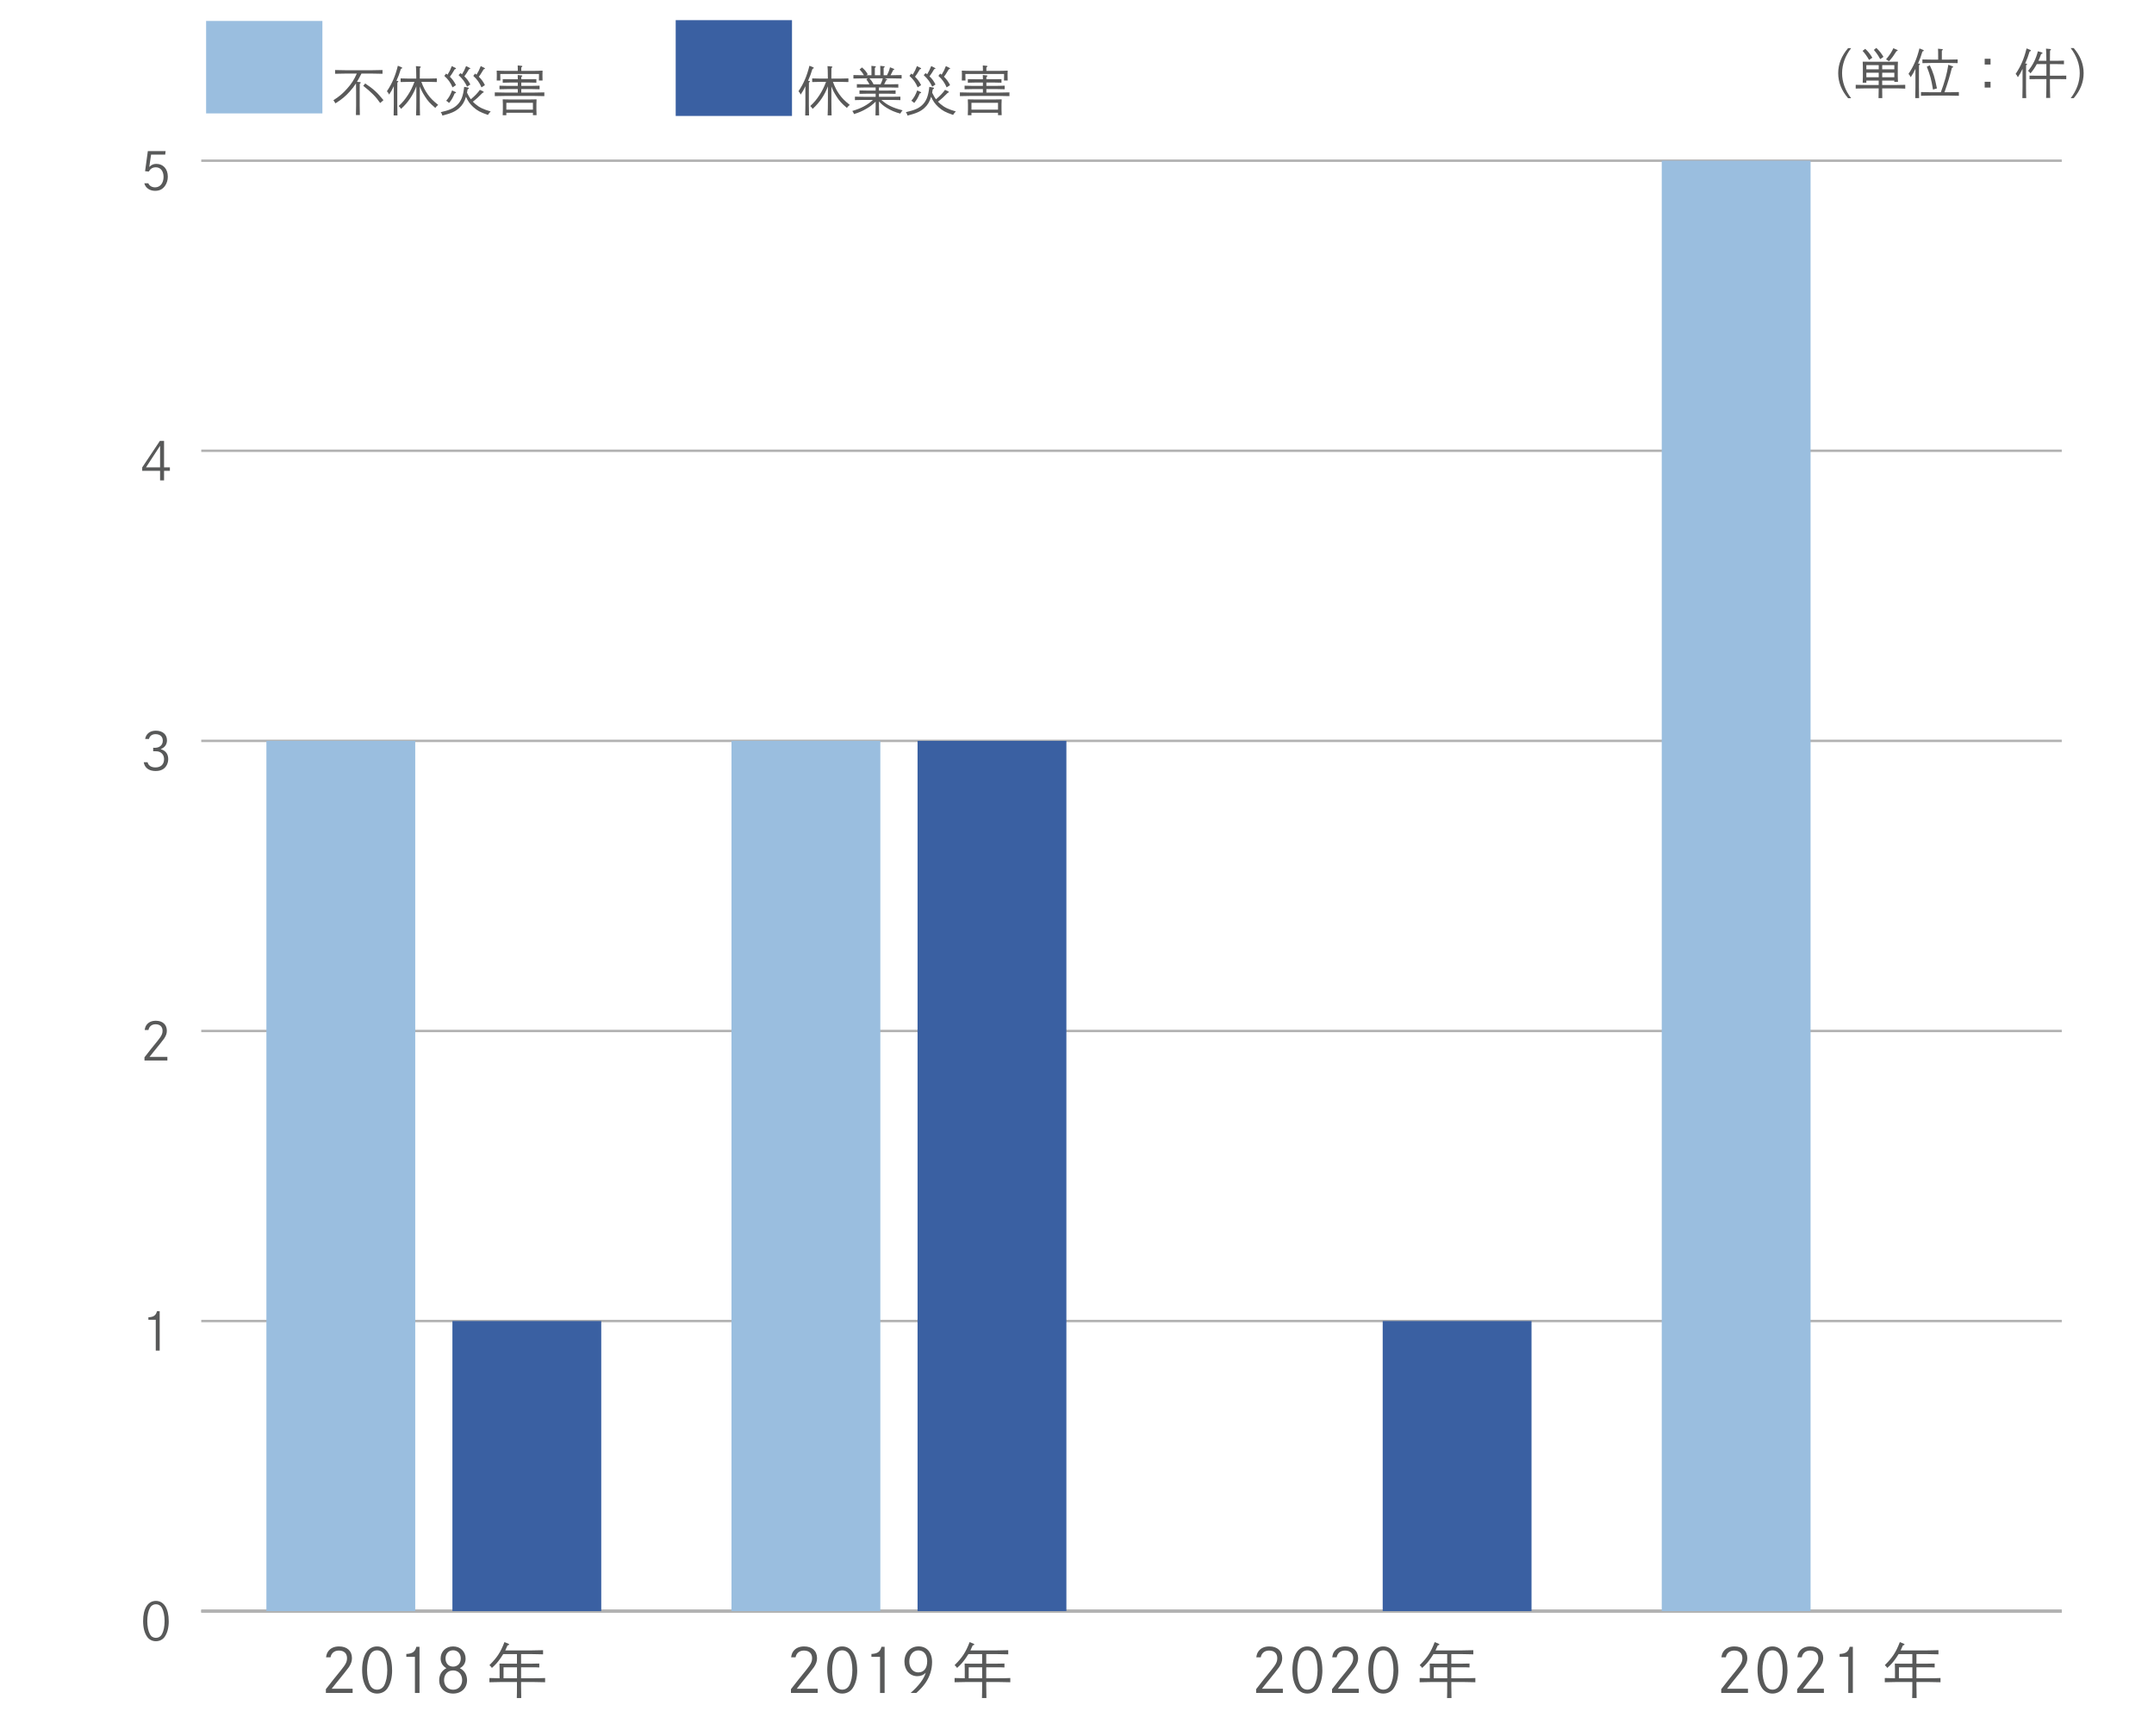 <?xml version="1.0" encoding="UTF-8"?><svg xmlns="http://www.w3.org/2000/svg" viewBox="0 0 643.46 518.74"><defs><style>.cls-1,.cls-2{fill:none;stroke:#b2b2b2;stroke-linejoin:round;}.cls-3{fill:#9abedf;}.cls-4{fill:#595959;}.cls-5{fill:#3a60a2;}.cls-6{fill:#585959;}.cls-2{stroke-width:.72px;}</style></defs><g id="_イヤー_1"><g><path class="cls-4" d="M552.99,14.38c-1.76,2.27-2.71,4.88-2.71,7.48s.94,5.2,2.71,7.48h-.91c-1.97-2.29-2.96-4.79-2.96-7.48s.99-5.19,2.96-7.48h.91Z"/><path class="cls-4" d="M557.53,24.08v.62h-1.09c.03-.37,.05-.91,.05-1.7v-3.17c0-.51-.03-1.12-.05-1.41,.56,.02,1.06,.02,1.76,.02h7.01c.7,0,1.2,0,1.76-.02-.03,.29-.05,.9-.05,1.41v2.96c0,.75,.02,1.3,.05,1.66h-1.09v-.38h-3.62v1.33h3.7c1.01,0,2.37-.03,3.19-.06v1.14c-.83-.05-2.24-.08-3.19-.08h-3.7v.08c0,1.22,.02,2.24,.03,2.82h-1.12c.03-.62,.05-1.52,.05-2.82v-.08h-3.68c-.88,0-2.32,.03-3.19,.06v-1.12c.83,.03,2.27,.06,3.19,.06h3.68v-1.33h-3.7Zm-.32-9.48c.82,.75,1.47,1.55,2.11,2.64l-.98,.67c-.66-1.15-1.22-1.94-1.94-2.71l.8-.61Zm4.02,4.85h-3.7v1.26h3.7v-1.26Zm-3.7,2.27v1.36h3.7v-1.36h-3.7Zm2.98-7.4c.85,.78,1.47,1.55,2.14,2.67l-.98,.67c-.61-1.12-1.07-1.79-1.89-2.75l.72-.59Zm5.38,6.39v-1.26h-3.62v1.26h3.62Zm-3.62,2.37h3.62v-1.36h-3.62v1.36Zm1.15-5.35c1.02-1.22,1.7-2.22,2.18-3.33l1.14,.5c.11,.05,.16,.1,.16,.18q0,.11-.37,.21c-1.1,1.7-1.12,1.73-2.22,2.99l-.88-.54Z"/><path class="cls-4" d="M573.3,19c.16,.02,.26,.08,.26,.16,0,.1-.1,.19-.3,.32q-.02,.7-.02,2.74v3.81c0,1.44,.02,2.58,.05,3.28h-1.15c.03-.72,.05-1.81,.05-3.28v-5.47c-.53,1.12-.77,1.55-1.41,2.51-.29-.56-.35-.67-.66-.99,1.55-2.32,2.5-4.51,3.27-7.62l1.07,.43c.16,.06,.22,.13,.22,.22,0,.13-.05,.16-.4,.27-.46,1.57-.7,2.21-1.31,3.59l.34,.03Zm6.48,8.56c.45-1.15,1.02-2.91,1.41-4.29,.34-1.23,.64-2.67,.83-3.92l1.26,.46c.13,.05,.18,.1,.18,.16,0,.13-.03,.16-.37,.29-.75,2.91-1.23,4.47-2.22,7.3h1.42c.9,0,2.16-.03,2.88-.06v1.12c-.75-.03-2.02-.06-2.88-.06h-5.55c-.78,0-2.19,.03-2.88,.06v-1.12c.66,.03,2.05,.06,2.88,.06h3.04Zm2.15-9.75c.9,0,2.16-.02,2.88-.05v1.1c-.75-.02-2.02-.05-2.88-.05h-4.77c-.78,0-2.19,.03-2.88,.05v-1.1c.66,.03,2.05,.05,2.88,.05h1.83v-.86c0-1.26-.02-1.95-.05-2.4l1.17,.11c.19,.02,.27,.06,.27,.16s-.08,.18-.3,.3v2.69h1.86Zm-5.44,1.7c1.04,2.21,1.44,3.47,2.13,6.9l-1.18,.35c-.51-3.06-.82-4.21-1.84-6.83l.9-.42Z"/><path class="cls-4" d="M594.63,17.55v1.73h-1.75v-1.73h1.75Zm0,6.88v1.73h-1.75v-1.73h1.75Z"/><path class="cls-4" d="M604.2,20.56c-.53,1.12-.77,1.55-1.41,2.51-.29-.56-.35-.67-.66-.99,1.55-2.32,2.5-4.51,3.26-7.62l1.07,.43c.16,.06,.22,.13,.22,.22,0,.13-.05,.18-.38,.27-.48,1.57-.72,2.21-1.33,3.59l.32,.03c.16,.02,.26,.08,.26,.18,0,.08-.1,.18-.3,.3q0,.3-.02,2.74v3.81c0,1.49,.02,2.53,.06,3.28h-1.15c.03-.72,.05-1.81,.05-3.28v-5.47Zm7.11-2.4c-.02-1.98-.05-3.2-.11-3.63l1.25,.11c.14,.02,.24,.08,.24,.16,0,.1-.08,.18-.29,.3-.02,.5-.02,.56-.03,3.06h1.95c.66,0,1.65-.02,2.24-.05v1.09c-.59-.03-1.58-.05-2.24-.05h-1.95v3.47h2.66c.64,0,1.68-.02,2.22-.03v1.07c-.59-.02-1.62-.03-2.22-.03h-2.66v.96c0,2.1,.03,3.65,.08,4.67h-1.22c.05-1.04,.08-2.61,.08-4.67v-.96h-2.8c-.67,0-1.57,.02-2.24,.03v-1.07c.62,.02,1.54,.03,2.24,.03h2.8v-3.47h-2.86c-.56,1.04-1.15,1.9-1.89,2.77-.32-.42-.35-.45-.72-.74,1.41-1.7,2.38-3.65,2.93-5.86l1.09,.3c.18,.05,.29,.14,.29,.26s-.06,.16-.4,.26c-.27,.75-.54,1.41-.82,2.02h2.38Z"/><path class="cls-4" d="M618.57,29.33c1.76-2.27,2.71-4.88,2.71-7.48s-.94-5.2-2.71-7.48h.91c1.97,2.29,2.96,4.79,2.96,7.48s-.99,5.19-2.96,7.48h-.91Z"/></g></g><g id="_イヤー_2"><g><line class="cls-1" x1="60.12" y1="481.32" x2="615.91" y2="481.32"/><g><g><path class="cls-6" d="M50.41,484.29c0,2-.43,3.62-1.25,4.76-.58,.8-1.52,1.26-2.59,1.26s-1.99-.46-2.57-1.26c-.83-1.14-1.25-2.76-1.25-4.76,0-3.76,1.45-6.02,3.82-6.02s3.83,2.26,3.83,6.02Zm-5.62-3.93c-.51,.94-.79,2.34-.79,3.93s.28,2.97,.79,3.93c.37,.71,1.02,1.09,1.79,1.09s1.43-.4,1.8-1.09c.51-.96,.79-2.33,.79-3.93s-.29-3.02-.79-3.93c-.38-.71-1.03-1.09-1.8-1.09s-1.4,.38-1.79,1.09Z"/><path class="cls-6" d="M44.33,393.54c1.57-.08,2.23-.55,2.57-1.83h.8v11.79h-1.17v-9.22h-2.2v-.74Z"/><path class="cls-6" d="M43.22,307.74c.11-.74,.26-1.15,.57-1.57,.6-.8,1.54-1.22,2.76-1.22,2.03,0,3.29,1.14,3.29,3,0,.77-.22,1.42-.79,2.29-.26,.38-1.65,2.14-3.23,4.06-.45,.55-.83,1.05-1.16,1.45h5.34v1.08h-6.84v-.95q1.42-1.86,1.96-2.51c1.85-2.26,2.28-2.82,2.69-3.39,.55-.79,.75-1.32,.75-2.02,0-1.23-.77-1.96-2.09-1.96-1.12,0-1.92,.65-2.12,1.72h-1.14Z"/><path class="cls-6" d="M43.36,220.77c.26-1.55,1.45-2.48,3.19-2.48,2.03,0,3.33,1.12,3.33,2.89,0,.97-.45,1.8-1.23,2.29-.17,.11-.18,.12-.66,.34,.51,.17,.63,.22,.89,.37,.89,.52,1.37,1.42,1.37,2.59s-.51,2.26-1.36,2.89c-.62,.45-1.39,.68-2.39,.68-2.02,0-3.31-.95-3.56-2.62h1.14c.25,1,1.09,1.55,2.36,1.55,1.6,0,2.57-.92,2.57-2.45,0-1.05-.51-1.85-1.39-2.2-.35-.14-.86-.2-1.48-.2-.15,0-.22,0-.38,.02v-1.05c.25,.02,.37,.02,.48,.02,1.45,0,2.39-.83,2.39-2.14,0-1.2-.82-1.94-2.16-1.94-1.03,0-1.74,.51-1.97,1.43h-1.14Z"/><path class="cls-6" d="M50.75,139.62v1.03h-1.74v2.86h-1.19v-2.86h-5.34v-1l5.28-7.93h1.25v7.9h1.74Zm-2.93-6.45l-4.2,6.45h4.2v-6.45Z"/><path class="cls-6" d="M44.3,54.74c.31,.77,1.09,1.23,2.03,1.23,1.51,0,2.53-1.26,2.53-3.14,0-1.71-.91-2.85-2.29-2.85-.96,0-1.62,.4-2.14,1.28l-1.09-.12,.82-5.99h5.31l-.12,1.05h-4.22l-.54,3.68c.72-.69,1.26-.92,2.12-.92,2.05,0,3.42,1.52,3.42,3.82,0,1.02-.29,1.96-.83,2.74-.72,1.02-1.66,1.49-2.97,1.49-1.63,0-2.88-.88-3.22-2.26h1.2Z"/></g><g><line class="cls-2" x1="60.12" y1="481.32" x2="615.91" y2="481.32"/><line class="cls-2" x1="60.12" y1="394.66" x2="615.91" y2="394.66"/><line class="cls-2" x1="60.12" y1="308" x2="615.91" y2="308"/><line class="cls-2" x1="60.12" y1="221.33" x2="615.91" y2="221.33"/><line class="cls-2" x1="60.12" y1="134.67" x2="615.91" y2="134.67"/><line class="cls-2" x1="60.12" y1="48.01" x2="615.91" y2="48.01"/></g></g><g><g><rect class="cls-5" x="201.85" y="6.02" width="34.74" height="28.62"/><g><rect class="cls-5" x="135.15" y="394.66" width="44.46" height="86.66"/><rect class="cls-5" x="274.1" y="221.33" width="44.46" height="259.99"/><rect class="cls-5" x="413.05" y="394.66" width="44.46" height="86.66"/></g></g><g><rect class="cls-3" x="61.57" y="6.26" width="34.74" height="27.62"/><g><rect class="cls-3" x="79.58" y="221.33" width="44.46" height="259.99"/><rect class="cls-3" x="218.52" y="221.33" width="44.46" height="259.99"/><rect class="cls-3" x="496.41" y="48.01" width="44.46" height="433.31"/></g></g></g><g><g><path class="cls-4" d="M240.6,25.74c-.53,1.12-.77,1.55-1.41,2.51-.29-.56-.35-.67-.66-.99,1.55-2.32,2.5-4.51,3.27-7.62l1.07,.43c.16,.06,.22,.13,.22,.22,0,.13-.05,.18-.38,.27-.48,1.57-.72,2.21-1.33,3.58l.3,.03c.18,.02,.27,.08,.27,.18,0,.08-.1,.18-.3,.3q-.02,.3-.02,2.74v3.81c0,1.49,.02,2.53,.05,3.28h-1.14c.03-.72,.05-1.81,.05-3.28v-5.47Zm6.71-2.26c-.02-2.05-.05-3.3-.11-3.73l1.22,.11c.16,.02,.24,.08,.24,.16,0,.1-.08,.18-.29,.3-.02,.5-.02,.56-.02,3.15h2.85c.66,0,1.68-.02,2.24-.05v1.09c-.59-.03-1.62-.05-2.24-.05h-2.38c.56,1.52,1.12,2.62,1.91,3.73,.82,1.15,1.62,1.95,3.12,3.15-.42,.34-.48,.4-.86,.9-1.54-1.3-2.23-2.05-3.11-3.44-.69-1.07-1.14-1.95-1.52-2.98v3.99c0,2.1,.02,3.65,.06,4.67h-1.18c.05-1.04,.08-2.61,.08-4.67v-4.02c-1.01,2.67-2.43,4.77-4.56,6.74-.27-.43-.37-.53-.72-.85,1.15-1.06,1.9-1.95,2.83-3.39,.78-1.23,1.26-2.19,1.89-3.83h-1.92c-.67,0-1.57,.02-2.22,.05v-1.09c.61,.03,1.52,.05,2.22,.05h2.48Z"/><path class="cls-4" d="M262.57,31.66c0,1.22,.02,2.24,.05,2.82h-1.09c.03-.62,.05-1.52,.05-2.82v-1.3c-1.06,1.02-1.66,1.49-2.8,2.14-1.22,.7-2.06,1.07-3.65,1.58-.26-.56-.27-.58-.53-.93,2.71-.8,4.53-1.78,6.16-3.3h-2.83c-.82,0-1.87,.03-2.54,.06v-1.04c.67,.03,1.73,.05,2.54,.05h3.65v-.94h-2.27c-.83,0-1.89,.03-2.56,.05v-1.02c.67,.03,1.73,.05,2.56,.05h2.27v-.93h-3.07c-.83,0-1.87,.02-2.54,.05v-1.04c.67,.03,1.71,.05,2.54,.05h1.22c-.24-.5-.48-.86-.93-1.49l.46-.3h-1.12c-.9,0-2.34,.03-3.2,.06v-1.04c.82,.03,2.22,.06,3.15,.06-.4-.69-.61-.96-1.3-1.73l.72-.61c.91,.83,1.14,1.1,1.71,2.05l-.43,.29h1.54v-1.79l-.02-1.02,1.04,.11c.21,.02,.29,.06,.29,.16s-.08,.19-.3,.32v2.22h1.63v-1.79c0-.43,0-.78-.02-1.02l1.04,.11c.21,.02,.3,.06,.3,.16s-.1,.19-.32,.32v2.22h.99c.54-1.06,.7-1.52,.91-2.38l1.12,.45c.13,.05,.18,.1,.18,.14,0,.08-.03,.1-.32,.19q-.11,.21-.51,1.01c-.08,.18-.18,.35-.32,.59h.13c1.01,0,2.37-.03,3.19-.06v1.04c-.85-.03-2.21-.06-3.19-.06h-1.89l.61,.24c.13,.05,.18,.1,.18,.14,0,.1-.03,.11-.32,.19q-.1,.21-.5,1.01c-.03,.06-.06,.13-.11,.21h1.67c.74,0,1.87-.02,2.56-.05v1.04c-.69-.03-1.82-.05-2.56-.05h-3.22v.93h2.43c.74,0,1.86-.02,2.54-.05v1.02c-.69-.02-1.81-.05-2.54-.05h-2.43v.94h3.84c.74,0,1.86-.02,2.56-.05v1.04c-.7-.03-1.83-.06-2.56-.06h-3.12c1.7,1.55,3.39,2.35,6.34,3.11-.34,.37-.43,.51-.69,.98-1.62-.45-2.72-.91-4.02-1.7-.96-.59-1.55-1.07-2.35-1.95v1.36Zm.53-6.58c.3-.66,.51-1.18,.62-1.68h-4c.59,.64,.86,1.02,1.23,1.79h2.1l.05-.11Z"/><path class="cls-4" d="M278.7,26.14c.21,.03,.32,.13,.32,.24q0,.14-.38,.3c-.05,.35-.11,.69-.18,1.01,.34,.67,.69,1.36,1.15,1.97,1.25-1.06,2.11-1.97,2.69-2.82l.96,.45c.11,.05,.19,.14,.19,.22,0,.1-.05,.13-.32,.21-.96,1.01-1.99,1.94-2.93,2.66,.22,.24,.48,.48,.75,.7,1.18,1.01,2.37,1.58,4.58,2.21-.27,.27-.4,.42-.51,.58q-.21,.32-.3,.46c-2.34-.8-3.2-1.28-4.39-2.35-1.01-.94-1.6-1.75-2.18-3.07-.45,1.5-1.07,2.51-2.05,3.39-1.1,.99-2.32,1.54-4.99,2.23-.19-.58-.27-.74-.51-1.02,2.54-.58,3.76-1.1,4.8-2.05,1.3-1.18,1.91-2.71,2.21-5.52l1.09,.21Zm-6.05-3.83c.64-1.06,.86-1.5,1.26-2.56l.98,.48c.26,.13,.27,.14,.27,.24,0,.13-.08,.18-.37,.22l-.22,.37c-.59,.99-.78,1.28-1.23,1.86,.77,.74,1.31,1.49,1.82,2.5l-1.02,.69c-.62-1.46-1.3-2.39-2.46-3.44l.54-.69,.43,.34Zm2.26,5.12c.19,.08,.26,.13,.26,.22,0,.14-.05,.18-.4,.24-.51,1.26-.95,2-1.68,2.88-.34-.35-.45-.45-.85-.67,.82-.96,1.22-1.66,1.76-3.09l.91,.42Zm1.6-5.6c.16,.13,.3,.26,.45,.37,.53-.85,.82-1.44,1.22-2.46l.96,.48c.26,.11,.29,.14,.29,.24,0,.11-.08,.16-.37,.21q-.19,.3-.67,1.1c-.21,.34-.42,.64-.72,1.04,.82,.77,1.23,1.36,1.79,2.43l-.98,.64c-.75-1.52-1.25-2.19-2.54-3.44l.58-.61Zm4.79,.48c.56-.9,.85-1.49,1.26-2.56l.98,.48c.24,.13,.27,.14,.27,.24,0,.13-.08,.18-.37,.22q-.19,.29-.67,1.09c-.22,.38-.43,.69-.78,1.14,.77,.74,1.31,1.49,1.82,2.5l-1.02,.69c-.64-1.46-1.31-2.39-2.46-3.44l.54-.69,.43,.34Z"/><path class="cls-4" d="M293.62,26.62h-3.2c-.69,0-1.6,.02-2.27,.05v-1.07c.62,.02,1.55,.05,2.27,.05h3.2v-.99h-2.26c-.69,0-1.58,.03-2.24,.05v-1.07c.61,.02,1.52,.03,2.24,.03h2.26v-.24c0-.45-.02-.8-.03-1.02l1.09,.11c.21,.02,.3,.06,.3,.16s-.1,.19-.32,.32v.67h2.29c.64,0,1.68-.02,2.22-.03v1.07c-.58-.02-1.62-.05-2.22-.05h-2.29v.99h3.25c.64,0,1.68-.03,2.22-.05v1.07c-.58-.02-1.62-.05-2.22-.05h-3.25v1.04h3.7c1.01,0,2.37-.03,3.19-.06v1.12c-.85-.03-2.21-.06-3.19-.06h-8.42c-.88,0-2.32,.03-3.19,.06v-1.12c.83,.03,2.27,.06,3.19,.06h3.68v-1.04Zm0-6.05c0-.43-.02-.8-.03-1.02l1.09,.11c.21,.02,.3,.06,.3,.16s-.1,.19-.32,.32v1.04h3.19c1.09,0,2.35-.03,3.17-.08-.03,.67-.03,.86-.03,1.23v.32c0,.62,.02,1.07,.03,1.41h-1.1c.02-.32,.03-.78,.03-1.41v-.54h-11.56v.54c0,.43,.02,1.04,.03,1.41h-1.1c.03-.74,.03-.88,.03-1.41v-.32c0-.37,0-.54-.03-1.23,.83,.05,2.08,.08,3.18,.08h3.12v-.61Zm-3.42,13.85h-1.09c.03-.37,.05-.91,.05-1.7v-1.62c0-.51-.02-1.14-.05-1.42,.56,.03,1.06,.03,1.78,.03h6.58c.72,0,1.2,0,1.76-.03-.02,.29-.05,.91-.05,1.42v1.65c0,.75,.02,1.3,.05,1.66h-1.09v-.72h-7.94v.72Zm7.94-3.7h-7.94v2.03h7.94v-2.03Z"/></g><g><path class="cls-4" d="M107.97,21.99c-.42,.83-.85,1.66-1.33,2.46l.86,.08c.18,.02,.27,.06,.27,.16s-.08,.18-.3,.32q0,.27-.02,2.27v4.29c0,1.22,.02,2.23,.05,2.8h-1.17c.03-.61,.05-1.5,.05-2.8v-4.29c0-1.12-.02-1.86-.03-2.37-.56,.88-1.12,1.6-1.86,2.42-1.3,1.44-2.32,2.3-4.29,3.55-.34-.58-.35-.61-.61-.93,1.81-1.17,2.8-2,4.1-3.47,1.34-1.5,2.05-2.61,2.9-4.5h-3.3c-.88,0-2.32,.03-3.19,.06v-1.12c.83,.03,2.27,.06,3.19,.06h7.78c1.01,0,2.38-.03,3.2-.06v1.12c-.86-.03-2.22-.06-3.2-.06h-3.11Zm1.14,2.95c2.54,1.73,3.54,2.64,5.44,4.98l-.98,.86c-1.17-1.74-2.64-3.25-5.06-5.14l.59-.7Z"/><path class="cls-4" d="M117.65,25.74c-.53,1.12-.77,1.55-1.41,2.51-.29-.56-.35-.67-.66-.99,1.55-2.32,2.5-4.51,3.27-7.62l1.07,.43c.16,.06,.22,.13,.22,.22,0,.13-.05,.18-.38,.27-.48,1.57-.72,2.21-1.33,3.58l.3,.03c.18,.02,.27,.08,.27,.18,0,.08-.1,.18-.3,.3q-.02,.3-.02,2.74v3.81c0,1.49,.02,2.53,.05,3.28h-1.14c.03-.72,.05-1.81,.05-3.28v-5.47Zm6.71-2.26c-.02-2.05-.05-3.3-.11-3.73l1.22,.11c.16,.02,.24,.08,.24,.16,0,.1-.08,.18-.29,.3-.02,.5-.02,.56-.02,3.15h2.85c.66,0,1.68-.02,2.24-.05v1.09c-.59-.03-1.62-.05-2.24-.05h-2.38c.56,1.52,1.12,2.62,1.91,3.73,.82,1.15,1.62,1.95,3.12,3.15-.42,.34-.48,.4-.86,.9-1.54-1.3-2.23-2.05-3.11-3.44-.69-1.07-1.14-1.95-1.52-2.98v3.99c0,2.1,.02,3.65,.06,4.67h-1.18c.05-1.04,.08-2.61,.08-4.67v-4.02c-1.01,2.67-2.43,4.77-4.56,6.74-.27-.43-.37-.53-.72-.85,1.15-1.06,1.9-1.95,2.83-3.39,.78-1.23,1.26-2.19,1.89-3.83h-1.92c-.67,0-1.57,.02-2.22,.05v-1.09c.61,.03,1.52,.05,2.22,.05h2.48Z"/><path class="cls-4" d="M139.75,26.14c.21,.03,.32,.13,.32,.24q0,.14-.38,.3c-.05,.35-.11,.69-.18,1.01,.34,.67,.69,1.36,1.15,1.97,1.25-1.06,2.11-1.97,2.69-2.82l.96,.45c.11,.05,.19,.14,.19,.22,0,.1-.05,.13-.32,.21-.96,1.01-1.99,1.94-2.93,2.66,.22,.24,.48,.48,.75,.7,1.18,1.01,2.37,1.58,4.58,2.21-.27,.27-.4,.42-.51,.58q-.21,.32-.3,.46c-2.34-.8-3.2-1.28-4.39-2.35-1.01-.94-1.6-1.75-2.18-3.07-.45,1.5-1.07,2.51-2.05,3.39-1.1,.99-2.32,1.54-4.99,2.23-.19-.58-.27-.74-.51-1.02,2.54-.58,3.76-1.1,4.8-2.05,1.3-1.18,1.91-2.71,2.21-5.52l1.09,.21Zm-6.05-3.83c.64-1.06,.86-1.5,1.26-2.56l.98,.48c.26,.13,.27,.14,.27,.24,0,.13-.08,.18-.37,.22l-.22,.37c-.59,.99-.78,1.28-1.23,1.86,.77,.74,1.31,1.49,1.82,2.5l-1.02,.69c-.62-1.46-1.3-2.39-2.46-3.44l.54-.69,.43,.34Zm2.26,5.12c.19,.08,.26,.13,.26,.22,0,.14-.05,.18-.4,.24-.51,1.26-.94,2-1.68,2.88-.34-.35-.45-.45-.85-.67,.82-.96,1.22-1.66,1.76-3.09l.91,.42Zm1.6-5.6c.16,.13,.3,.26,.45,.37,.53-.85,.82-1.44,1.22-2.46l.96,.48c.26,.11,.29,.14,.29,.24,0,.11-.08,.16-.37,.21q-.19,.3-.67,1.1c-.21,.34-.42,.64-.72,1.04,.82,.77,1.23,1.36,1.79,2.43l-.98,.64c-.75-1.52-1.25-2.19-2.54-3.44l.58-.61Zm4.79,.48c.56-.9,.85-1.49,1.26-2.56l.98,.48c.24,.13,.27,.14,.27,.24,0,.13-.08,.18-.37,.22q-.19,.29-.67,1.09c-.22,.38-.43,.69-.78,1.14,.77,.74,1.31,1.49,1.82,2.5l-1.02,.69c-.64-1.46-1.31-2.39-2.46-3.44l.54-.69,.43,.34Z"/><path class="cls-4" d="M154.68,26.62h-3.2c-.69,0-1.6,.02-2.27,.05v-1.07c.62,.02,1.55,.05,2.27,.05h3.2v-.99h-2.26c-.69,0-1.58,.03-2.24,.05v-1.07c.61,.02,1.52,.03,2.24,.03h2.26v-.24c0-.45-.02-.8-.03-1.02l1.09,.11c.21,.02,.3,.06,.3,.16s-.1,.19-.32,.32v.67h2.29c.64,0,1.68-.02,2.22-.03v1.07c-.58-.02-1.62-.05-2.22-.05h-2.29v.99h3.25c.64,0,1.68-.03,2.22-.05v1.07c-.58-.02-1.62-.05-2.22-.05h-3.25v1.04h3.7c1.01,0,2.37-.03,3.19-.06v1.12c-.85-.03-2.21-.06-3.19-.06h-8.42c-.88,0-2.32,.03-3.19,.06v-1.12c.83,.03,2.27,.06,3.19,.06h3.68v-1.04Zm0-6.05c0-.43-.02-.8-.03-1.02l1.09,.11c.21,.02,.3,.06,.3,.16s-.1,.19-.32,.32v1.04h3.19c1.09,0,2.35-.03,3.17-.08-.03,.67-.03,.86-.03,1.23v.32c0,.62,.02,1.07,.03,1.41h-1.1c.02-.32,.03-.78,.03-1.41v-.54h-11.56v.54c0,.43,.02,1.04,.03,1.41h-1.1c.03-.74,.03-.88,.03-1.41v-.32c0-.37,0-.54-.03-1.23,.83,.05,2.08,.08,3.18,.08h3.12v-.61Zm-3.42,13.85h-1.09c.03-.37,.05-.91,.05-1.7v-1.62c0-.51-.02-1.14-.05-1.42,.56,.03,1.06,.03,1.78,.03h6.58c.72,0,1.2,0,1.76-.03-.02,.29-.05,.91-.05,1.42v1.65c0,.75,.02,1.3,.05,1.66h-1.09v-.72h-7.94v.72Zm7.94-3.7h-7.94v2.03h7.94v-2.03Z"/></g></g><g><g><path class="cls-6" d="M514.23,495.13c.13-.86,.31-1.35,.67-1.84,.7-.94,1.8-1.42,3.22-1.42,2.38,0,3.85,1.33,3.85,3.51,0,.9-.25,1.66-.92,2.68-.31,.45-1.93,2.5-3.78,4.75-.52,.65-.97,1.22-1.35,1.69h6.25v1.26h-7.99v-1.12q1.66-2.18,2.29-2.93c2.16-2.65,2.67-3.29,3.15-3.96,.65-.92,.88-1.55,.88-2.36,0-1.44-.9-2.29-2.45-2.29-1.31,0-2.25,.76-2.49,2.02h-1.33Z"/><path class="cls-6" d="M533.98,498.91c0,2.34-.5,4.23-1.46,5.56-.68,.94-1.78,1.48-3.03,1.48s-2.32-.54-3.01-1.48c-.97-1.33-1.46-3.22-1.46-5.56,0-4.39,1.69-7.04,4.46-7.04s4.48,2.65,4.48,7.04Zm-6.57-4.59c-.59,1.1-.92,2.74-.92,4.59s.32,3.48,.92,4.59c.43,.83,1.19,1.28,2.09,1.28s1.67-.47,2.11-1.28c.59-1.12,.92-2.72,.92-4.59s-.34-3.53-.92-4.59c-.45-.83-1.21-1.28-2.11-1.28s-1.64,.45-2.09,1.28Z"/><path class="cls-6" d="M536.91,495.13c.13-.86,.31-1.35,.67-1.84,.7-.94,1.8-1.42,3.22-1.42,2.38,0,3.85,1.33,3.85,3.51,0,.9-.25,1.66-.92,2.68-.31,.45-1.93,2.5-3.78,4.75-.52,.65-.97,1.22-1.35,1.69h6.25v1.26h-7.99v-1.12q1.66-2.18,2.29-2.93c2.16-2.65,2.67-3.29,3.15-3.96,.65-.92,.88-1.55,.88-2.36,0-1.44-.9-2.29-2.45-2.29-1.31,0-2.25,.76-2.49,2.02h-1.33Z"/><path class="cls-6" d="M549.55,494.12c1.84-.09,2.61-.65,3.01-2.14h.94v13.79h-1.37v-10.79h-2.58v-.86Z"/><path class="cls-6" d="M571.28,494.16h-4.11c-.22,.34-.45,.7-.72,1.1-.9,1.3-1.49,1.98-2.66,3.03-.2-.29-.34-.45-.74-.83,2.27-2.25,3.35-3.89,4.48-6.88l1.04,.41c.27,.13,.38,.22,.38,.31q0,.14-.5,.27c-.25,.58-.45,1.04-.68,1.49h7.72c1.08,0,2.65-.04,3.58-.07v1.24c-.94-.04-2.5-.07-3.58-.07h-2.99v2.86h3.28c.67,0,1.64-.02,2.16-.04v1.17c-.56-.04-1.57-.05-2.16-.05h-3.28v3.28h3.6c1.46,0,2.34-.02,3.58-.07v1.26c-.95-.04-2.48-.07-3.58-.07h-3.6v1.1c0,1.66,.02,2.88,.05,3.69h-1.33c.04-.81,.05-2.04,.05-3.69v-1.1h-4.65c-.99,0-2.61,.04-3.58,.07v-1.26c.79,.04,2.05,.05,3.04,.07v-2.79q-.02-1.28-.04-1.6,.49,.02,2.11,.04h3.12v-2.86Zm-4.02,3.94v3.28h4.02v-3.28h-4.02Z"/></g><g><path class="cls-6" d="M375.29,495.13c.13-.86,.31-1.35,.67-1.84,.7-.94,1.8-1.42,3.22-1.42,2.38,0,3.85,1.33,3.85,3.51,0,.9-.25,1.66-.92,2.68-.31,.45-1.93,2.5-3.78,4.75-.52,.65-.97,1.22-1.35,1.69h6.25v1.26h-7.99v-1.12q1.66-2.18,2.29-2.93c2.16-2.65,2.67-3.29,3.15-3.96,.65-.92,.88-1.55,.88-2.36,0-1.44-.9-2.29-2.45-2.29-1.31,0-2.25,.76-2.49,2.02h-1.33Z"/><path class="cls-6" d="M395.04,498.91c0,2.34-.5,4.23-1.46,5.56-.68,.94-1.78,1.48-3.03,1.48s-2.32-.54-3.01-1.48c-.97-1.33-1.46-3.22-1.46-5.56,0-4.39,1.69-7.04,4.46-7.04s4.48,2.65,4.48,7.04Zm-6.57-4.59c-.59,1.1-.92,2.74-.92,4.59s.32,3.48,.92,4.59c.43,.83,1.19,1.28,2.09,1.28s1.67-.47,2.11-1.28c.59-1.12,.92-2.72,.92-4.59s-.34-3.53-.92-4.59c-.45-.83-1.21-1.28-2.11-1.28s-1.64,.45-2.09,1.28Z"/><path class="cls-6" d="M397.97,495.13c.13-.86,.31-1.35,.67-1.84,.7-.94,1.8-1.42,3.22-1.42,2.38,0,3.85,1.33,3.85,3.51,0,.9-.25,1.66-.92,2.68-.31,.45-1.93,2.5-3.78,4.75-.52,.65-.97,1.22-1.35,1.69h6.25v1.26h-7.99v-1.12q1.66-2.18,2.29-2.93c2.16-2.65,2.67-3.29,3.15-3.96,.65-.92,.88-1.55,.88-2.36,0-1.44-.9-2.29-2.45-2.29-1.31,0-2.25,.76-2.49,2.02h-1.33Z"/><path class="cls-6" d="M417.72,498.91c0,2.34-.5,4.23-1.46,5.56-.68,.94-1.78,1.48-3.03,1.48s-2.32-.54-3.01-1.48c-.97-1.33-1.46-3.22-1.46-5.56,0-4.39,1.69-7.04,4.46-7.04s4.48,2.65,4.48,7.04Zm-6.57-4.59c-.59,1.1-.92,2.74-.92,4.59s.32,3.48,.92,4.59c.43,.83,1.19,1.28,2.09,1.28s1.67-.47,2.11-1.28c.59-1.12,.92-2.72,.92-4.59s-.34-3.53-.92-4.59c-.45-.83-1.21-1.28-2.11-1.28s-1.64,.45-2.09,1.28Z"/><path class="cls-6" d="M432.33,494.16h-4.11c-.22,.34-.45,.7-.72,1.1-.9,1.3-1.49,1.98-2.66,3.03-.2-.29-.34-.45-.74-.83,2.27-2.25,3.35-3.89,4.48-6.88l1.04,.41c.27,.13,.38,.22,.38,.31q0,.14-.5,.27c-.25,.58-.45,1.04-.68,1.49h7.72c1.08,0,2.65-.04,3.58-.07v1.24c-.94-.04-2.5-.07-3.58-.07h-2.99v2.86h3.28c.67,0,1.64-.02,2.16-.04v1.17c-.56-.04-1.57-.05-2.16-.05h-3.28v3.28h3.6c1.46,0,2.34-.02,3.58-.07v1.26c-.95-.04-2.48-.07-3.58-.07h-3.6v1.1c0,1.66,.02,2.88,.05,3.69h-1.33c.04-.81,.05-2.04,.05-3.69v-1.1h-4.65c-.99,0-2.61,.04-3.58,.07v-1.26c.79,.04,2.05,.05,3.04,.07v-2.79q-.02-1.28-.04-1.6,.49,.02,2.11,.04h3.12v-2.86Zm-4.02,3.94v3.28h4.02v-3.28h-4.02Z"/></g><g><path class="cls-6" d="M236.33,495.13c.13-.86,.31-1.35,.67-1.84,.7-.94,1.8-1.42,3.22-1.42,2.38,0,3.85,1.33,3.85,3.51,0,.9-.25,1.66-.92,2.68-.31,.45-1.93,2.5-3.78,4.75-.52,.65-.97,1.22-1.35,1.69h6.25v1.26h-7.99v-1.12q1.66-2.18,2.29-2.93c2.16-2.65,2.67-3.29,3.15-3.96,.65-.92,.88-1.55,.88-2.36,0-1.44-.9-2.29-2.45-2.29-1.31,0-2.25,.76-2.49,2.02h-1.33Z"/><path class="cls-6" d="M256.08,498.91c0,2.34-.5,4.23-1.46,5.56-.68,.94-1.78,1.48-3.03,1.48s-2.32-.54-3.01-1.48c-.97-1.33-1.46-3.22-1.46-5.56,0-4.39,1.69-7.04,4.46-7.04s4.48,2.65,4.48,7.04Zm-6.57-4.59c-.59,1.1-.92,2.74-.92,4.59s.32,3.48,.92,4.59c.43,.83,1.19,1.28,2.09,1.28s1.67-.47,2.11-1.28c.59-1.12,.92-2.72,.92-4.59s-.34-3.53-.92-4.59c-.45-.83-1.21-1.28-2.11-1.28s-1.64,.45-2.09,1.28Z"/><path class="cls-6" d="M260.31,494.12c1.84-.09,2.61-.65,3.01-2.14h.94v13.79h-1.37v-10.79h-2.57v-.86Z"/><path class="cls-6" d="M272.01,505.77c2.43-2.11,3.96-4.14,4.54-6.05-.61,.67-1.51,1.04-2.5,1.04-2.27,0-3.87-1.8-3.87-4.34,0-2.67,1.75-4.56,4.21-4.56s4.05,1.76,4.05,4.66c0,2.2-.68,4.36-1.96,6.23-.72,1.04-1.5,1.89-2.75,3.01h-1.71Zm-.38-9.42c0,1.94,1.08,3.28,2.67,3.28,1.69,0,2.68-1.24,2.68-3.35,0-1.98-1.01-3.22-2.63-3.22s-2.72,1.35-2.72,3.29Z"/><path class="cls-6" d="M293.4,494.16h-4.11c-.22,.34-.45,.7-.72,1.1-.9,1.3-1.49,1.98-2.66,3.03-.2-.29-.34-.45-.74-.83,2.27-2.25,3.35-3.89,4.48-6.88l1.04,.41c.27,.13,.38,.22,.38,.31q0,.14-.5,.27c-.25,.58-.45,1.04-.68,1.49h7.72c1.08,0,2.65-.04,3.58-.07v1.24c-.94-.04-2.5-.07-3.58-.07h-2.99v2.86h3.28c.67,0,1.64-.02,2.16-.04v1.17c-.56-.04-1.57-.05-2.16-.05h-3.28v3.28h3.6c1.46,0,2.34-.02,3.58-.07v1.26c-.95-.04-2.48-.07-3.58-.07h-3.6v1.1c0,1.66,.02,2.88,.05,3.69h-1.33c.04-.81,.05-2.04,.05-3.69v-1.1h-4.65c-.99,0-2.61,.04-3.58,.07v-1.26c.79,.04,2.05,.05,3.04,.07v-2.79q-.02-1.28-.04-1.6,.49,.02,2.11,.04h3.12v-2.86Zm-4.02,3.94v3.28h4.02v-3.28h-4.02Z"/></g><g><path class="cls-6" d="M97.4,495.13c.13-.86,.31-1.35,.67-1.84,.7-.94,1.8-1.42,3.22-1.42,2.38,0,3.85,1.33,3.85,3.51,0,.9-.25,1.66-.92,2.68-.31,.45-1.93,2.5-3.78,4.75-.52,.65-.97,1.22-1.35,1.69h6.25v1.26h-7.99v-1.12q1.66-2.18,2.29-2.93c2.16-2.65,2.67-3.29,3.15-3.96,.65-.92,.88-1.55,.88-2.36,0-1.44-.9-2.29-2.45-2.29-1.31,0-2.25,.76-2.49,2.02h-1.33Z"/><path class="cls-6" d="M117.14,498.91c0,2.34-.5,4.23-1.46,5.56-.68,.94-1.78,1.48-3.03,1.48s-2.32-.54-3.01-1.48c-.97-1.33-1.46-3.22-1.46-5.56,0-4.39,1.69-7.04,4.46-7.04s4.48,2.65,4.48,7.04Zm-6.57-4.59c-.59,1.1-.92,2.74-.92,4.59s.32,3.48,.92,4.59c.43,.83,1.19,1.28,2.09,1.28s1.67-.47,2.11-1.28c.59-1.12,.92-2.72,.92-4.59s-.34-3.53-.92-4.59c-.45-.83-1.21-1.28-2.11-1.28s-1.64,.45-2.09,1.28Z"/><path class="cls-6" d="M121.37,494.12c1.84-.09,2.61-.65,3.01-2.14h.94v13.79h-1.37v-10.79h-2.57v-.86Z"/><path class="cls-6" d="M131.63,495.47c0-2.09,1.57-3.6,3.73-3.6s3.73,1.51,3.73,3.66c0,1.28-.63,2.3-1.73,2.84,1.4,.7,2.16,1.98,2.16,3.6,0,2.34-1.71,3.98-4.16,3.98s-4.16-1.62-4.16-3.96c0-1.66,.76-2.9,2.16-3.62-1.12-.63-1.73-1.66-1.73-2.9Zm1.03,6.45c0,1.69,1.1,2.88,2.7,2.88s2.7-1.19,2.7-2.88-1.1-2.88-2.7-2.88-2.7,1.17-2.7,2.88Zm.43-6.45c0,1.44,.92,2.43,2.27,2.43s2.29-.99,2.29-2.43-.94-2.45-2.29-2.45-2.27,1.01-2.27,2.45Z"/><path class="cls-6" d="M154.44,494.16h-4.11c-.22,.34-.45,.7-.72,1.1-.9,1.3-1.49,1.98-2.66,3.03-.2-.29-.34-.45-.74-.83,2.27-2.25,3.35-3.89,4.48-6.88l1.04,.41c.27,.13,.38,.22,.38,.31q0,.14-.5,.27c-.25,.58-.45,1.04-.68,1.49h7.72c1.08,0,2.65-.04,3.58-.07v1.24c-.94-.04-2.5-.07-3.58-.07h-2.99v2.86h3.28c.67,0,1.64-.02,2.16-.04v1.17c-.56-.04-1.57-.05-2.16-.05h-3.28v3.28h3.6c1.46,0,2.34-.02,3.58-.07v1.26c-.95-.04-2.49-.07-3.58-.07h-3.6v1.1c0,1.66,.02,2.88,.05,3.69h-1.33c.04-.81,.05-2.04,.05-3.69v-1.1h-4.65c-.99,0-2.61,.04-3.58,.07v-1.26c.79,.04,2.05,.05,3.04,.07v-2.79q-.02-1.28-.04-1.6,.49,.02,2.11,.04h3.12v-2.86Zm-4.02,3.94v3.28h4.02v-3.28h-4.02Z"/></g></g></g></g></svg>
